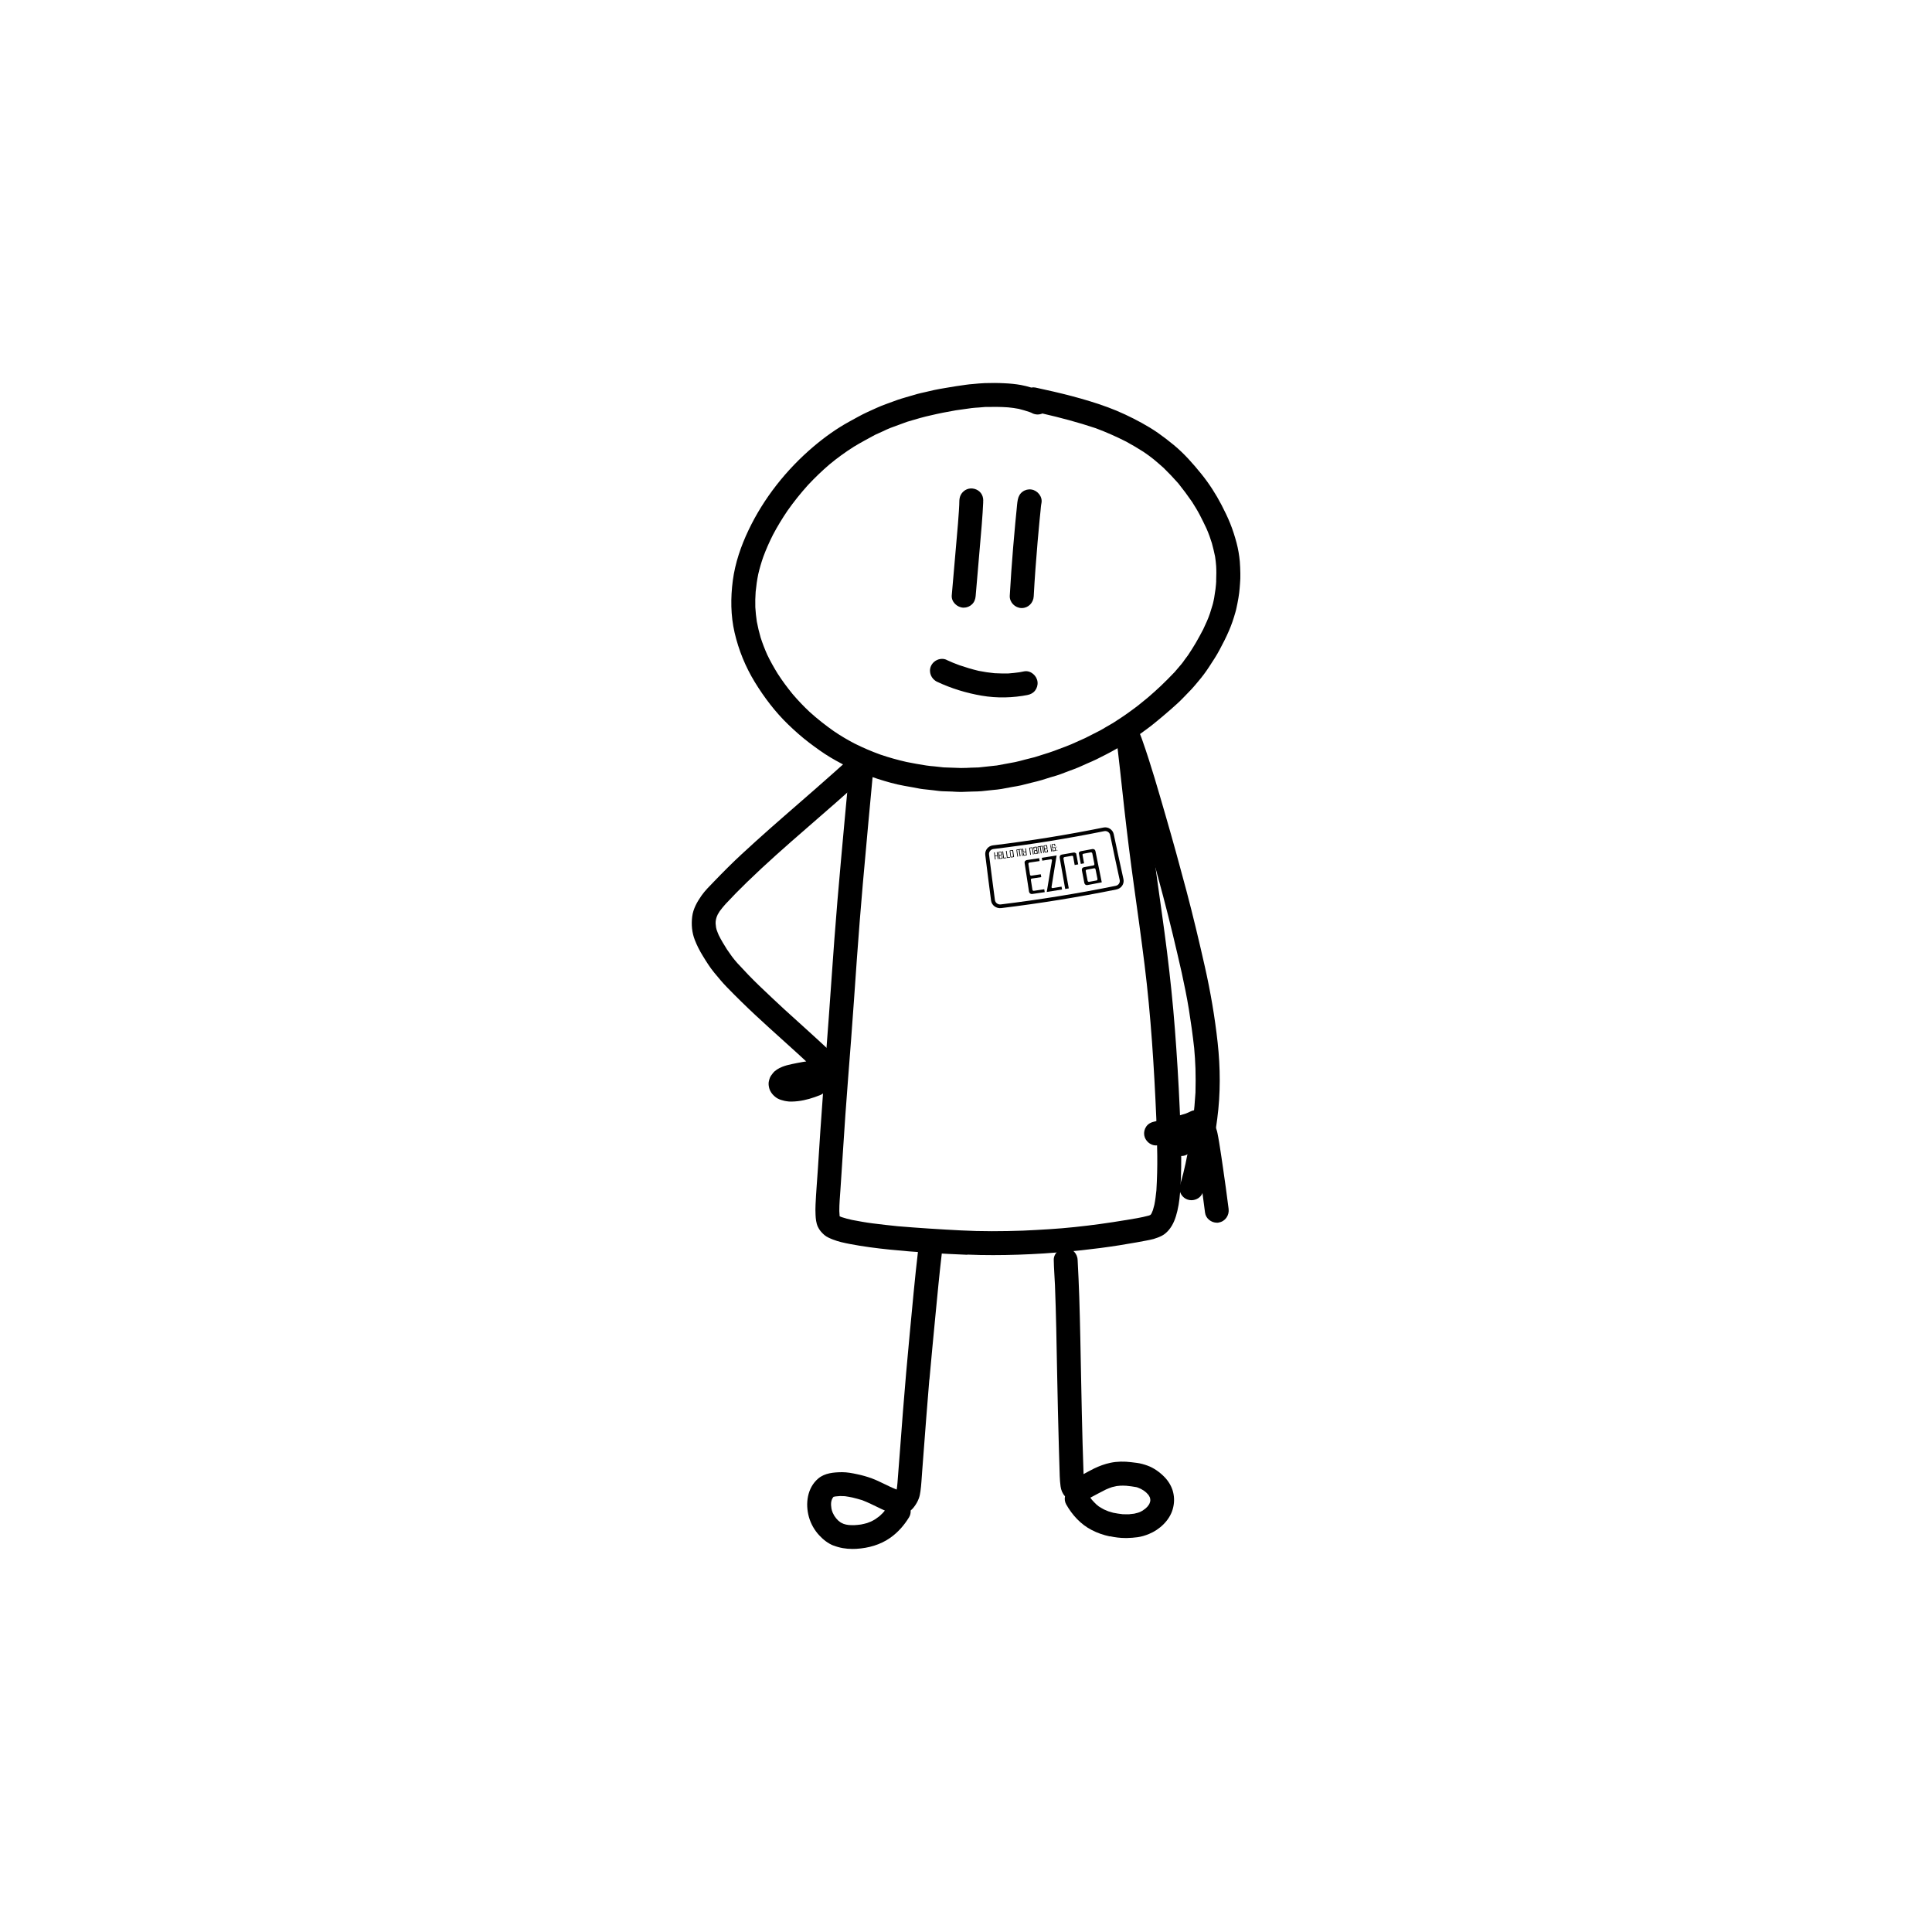 <?xml version="1.0" encoding="UTF-8"?><svg id="Layer_1" xmlns="http://www.w3.org/2000/svg" viewBox="0 0 400 400"><path d="m197.31,163.89c-.71-.02-1.42-.05-2.14-.07-.66-.02-1.33-.14-1.99-.21-.7-.08-1.4-.15-2.1-.23-.65-.07-1.29-.23-1.93-.34-.64-.11-1.28-.22-1.91-.34-1.87-.33-3.73-.87-5.54-1.45-3.4-1.1-6.69-2.6-9.76-4.43-1.54-.92-2.99-1.98-4.42-3.06-1.51-1.15-2.93-2.41-4.3-3.73-2.7-2.6-4.99-5.62-6.94-8.8-1.94-3.17-3.35-6.63-4.19-10.25-.82-3.54-.84-7.2-.37-10.79.48-3.63,1.68-7.12,3.25-10.42,3.15-6.62,7.84-12.54,13.42-17.28,2.3-1.95,4.79-3.75,7.45-5.2,1.24-.67,2.46-1.39,3.74-1.97,1.26-.57,2.5-1.17,3.8-1.64.82-.3,1.63-.6,2.45-.89.52-.19,1.05-.33,1.57-.49.8-.23,1.59-.46,2.39-.7.55-.16,1.12-.27,1.68-.4.66-.15,1.33-.31,1.99-.46.73-.17,1.49-.27,2.23-.41,1.43-.26,2.87-.47,4.31-.67.48-.07.95-.12,1.42-.15.82-.07,1.64-.17,2.46-.19.7,0,1.39-.02,2.09-.03.67,0,1.33.03,2,.06,1.14.05,2.28.16,3.41.36.72.13,1.43.32,2.13.53.28-.06.57-.06.87,0,5.07,1.09,10.14,2.3,15.01,4.09,2.41.89,4.74,2,6.99,3.23,1.14.63,2.26,1.3,3.34,2.05,1.14.8,2.23,1.64,3.31,2.53,2.14,1.77,3.99,3.87,5.73,6.03,1.58,1.96,2.97,4.12,4.13,6.35.65,1.25,1.27,2.52,1.8,3.83.53,1.32.96,2.67,1.33,4.05.33,1.26.55,2.55.67,3.85.08.83.08,1.66.11,2.49.02.7-.01,1.43-.07,2.13-.06.62-.08,1.25-.17,1.87-.11.71-.19,1.42-.35,2.12-.14.62-.24,1.26-.42,1.86-.21.68-.39,1.38-.64,2.05-.23.6-.43,1.22-.7,1.8-.31.68-.6,1.37-.95,2.04-.32.62-.64,1.23-.96,1.85-.64,1.23-1.42,2.39-2.18,3.56-.68,1.05-1.44,2.07-2.25,3.02-.46.54-.91,1.11-1.4,1.63-.56.58-1.11,1.16-1.67,1.73-.83.87-1.74,1.68-2.65,2.48-1.14,1-2.3,1.97-3.48,2.93-.99.81-2.04,1.54-3.07,2.3-.49.36-1.02.67-1.53,1-.52.34-1.03.69-1.57,1-1.21.7-2.41,1.42-3.66,2.05-.68.35-1.37.7-2.05,1.04-.62.31-1.27.57-1.9.85-.6.27-1.21.54-1.81.81-.64.28-1.31.5-1.96.75-.58.22-1.16.44-1.74.66-.67.26-1.39.44-2.08.65-.61.19-1.23.39-1.85.58-.69.21-1.39.37-2.09.54-.73.18-1.46.37-2.18.55-.57.14-1.16.22-1.73.32-.77.14-1.54.28-2.31.43-.61.11-1.23.16-1.84.22-.78.08-1.56.17-2.34.25-.6.06-1.22.05-1.82.07-.76.03-1.53.05-2.29.08-.08,0-.16,0-.24,0-.5,0-1.01-.04-1.51-.06Zm1.79-4.89c.63.02,1.27-.04,1.9-.06.54-.02,1.08-.04,1.62-.05,1.26-.14,2.52-.27,3.78-.41,1.26-.23,2.52-.47,3.78-.7.68-.13,1.35-.34,2.02-.51.67-.17,1.33-.33,1.99-.5.97-.3,1.93-.61,2.89-.91.77-.24,1.51-.53,2.27-.82.82-.31,1.66-.6,2.46-.95.95-.43,1.91-.85,2.86-1.28,1-.51,2.01-1.02,3.01-1.53.42-.21.82-.47,1.23-.71.51-.3,1.02-.59,1.54-.89,1.19-.77,2.38-1.54,3.52-2.38.58-.43,1.17-.84,1.73-1.29.64-.52,1.29-1.04,1.93-1.57.93-.81,1.86-1.62,2.75-2.47.96-.92,1.88-1.85,2.8-2.81.48-.57.97-1.13,1.45-1.7.23-.27.43-.58.64-.87l.7-.94c.56-.85,1.11-1.7,1.63-2.59.53-.92,1.03-1.84,1.52-2.78.26-.58.53-1.16.79-1.73.23-.5.41-1.04.6-1.56.17-.56.34-1.12.52-1.68.18-.57.27-1.18.4-1.77-.02.08-.04.17-.05.25.09-.62.19-1.23.28-1.85.09-.6.11-1.23.16-1.84,0,.11-.02.21-.03.31.02-.6.03-1.21.04-1.81.01-.47-.02-.96-.04-1.43-.05-.65-.12-1.3-.22-1.94-.18-.93-.42-1.84-.66-2.76-.16-.49-.33-.98-.49-1.47-.18-.53-.41-1.04-.62-1.55-.45-.97-.93-1.93-1.42-2.88-.48-.92-1.03-1.79-1.58-2.67-.9-1.31-1.85-2.58-2.84-3.82-.99-1.12-2-2.19-3.07-3.23-.67-.6-1.35-1.18-2.04-1.76-.67-.55-1.39-1.05-2.1-1.54-1.16-.74-2.34-1.44-3.55-2.1-2.07-1.05-4.18-1.99-6.36-2.8-3.62-1.21-7.31-2.19-11.02-3.04-.72.31-1.58.27-2.28-.15-.13-.06-.26-.11-.4-.16-.74-.24-1.47-.47-2.22-.65-.72-.14-1.45-.24-2.18-.31-1.59-.12-3.18-.11-4.77-.08-.44.04-.88.07-1.32.11-.49.04-.99.05-1.47.12-1.09.15-2.19.31-3.28.46-.88.16-1.76.33-2.65.49-.8.15-1.6.34-2.39.52-.79.18-1.57.35-2.35.58-.89.26-1.79.52-2.68.78-1.15.42-2.31.84-3.46,1.27-.55.2-1.08.48-1.61.72-.52.24-1.05.47-1.57.71-1.48.81-2.97,1.59-4.41,2.47-1.76,1.11-3.44,2.33-5.04,3.66-1.58,1.35-3.07,2.79-4.49,4.31-1.5,1.67-2.9,3.42-4.19,5.25-1.1,1.62-2.12,3.29-3.03,5.02-.75,1.48-1.42,3-2,4.56-.41,1.17-.76,2.36-1.04,3.57-.25,1.21-.42,2.44-.54,3.67-.08,1.06-.1,2.13-.07,3.19.06.99.16,1.98.31,2.96.21,1.12.47,2.22.79,3.31.39,1.22.85,2.4,1.37,3.57.64,1.34,1.37,2.63,2.15,3.9.95,1.48,2,2.89,3.11,4.25,1.11,1.3,2.28,2.53,3.52,3.69,1.59,1.44,3.27,2.76,5.02,3.99,1.38.94,2.8,1.78,4.28,2.55,1.74.87,3.51,1.63,5.34,2.29,1.78.61,3.59,1.11,5.43,1.53,1.36.29,2.73.5,4.1.73.55.1,1.12.12,1.67.18.63.07,1.27.14,1.9.21,1.25.04,2.49.08,3.74.13Z"/><path d="m200.27,259.79c-5.38-.22-10.77-.53-16.12-1.08-2.74-.28-5.46-.63-8.17-1.15-1.19-.23-2.4-.48-3.53-.93-.61-.24-1.28-.51-1.78-.94-.57-.5-1.04-1.03-1.35-1.72-.35-.77-.43-1.62-.47-2.46-.03-.71-.04-1.41,0-2.12.11-2.49.33-4.98.49-7.47.17-2.62.34-5.24.51-7.86.34-5.17.75-10.35,1.15-15.52.41-5.3.79-10.6,1.16-15.9.38-5.42.77-10.83,1.23-16.24.48-5.67,1-11.34,1.52-17.01.2-2.18.4-4.36.61-6.55.1-1.05.2-2.09.29-3.14.05-.54.1-1.08.15-1.62.04-.45.06-.93.24-1.35.46-1.13,1.79-1.75,2.97-1.42,1.23.35,1.93,1.57,1.75,2.78,0,0,0-.01,0-.02-.14.81-.15,1.66-.23,2.48-.1,1.09-.2,2.17-.3,3.25-.19,2.04-.38,4.08-.57,6.11-.4,4.36-.79,8.71-1.18,13.07-.44,5.17-.87,10.34-1.23,15.51-.39,5.59-.78,11.18-1.2,16.77-.39,5.18-.82,10.35-1.18,15.53-.36,5.18-.68,10.37-1.03,15.56-.1,1.47-.24,2.93-.23,4.4.02.36.04.72.07,1.07.13.06.26.12.4.17.71.23,1.42.42,2.15.58,1.43.27,2.87.54,4.32.72,1.73.22,3.45.41,5.18.59,4.33.36,8.67.64,13.01.86,4.3.23,8.6.2,12.9.05,3.58-.17,7.15-.36,10.71-.74,3.55-.37,7.08-.86,10.6-1.45-.05,0-.1.02-.15.03,1.63-.28,3.3-.52,4.9-.96.06-.02.12-.05.18-.07.05-.02.09-.05.14-.07.03-.03.06-.05.08-.08.02-.02.03-.04.05-.06,0,.01-.01.02-.02.03,0,0,0,0,0,0,.05-.07.09-.15.14-.23.1-.21.19-.43.27-.65.11-.36.21-.73.3-1.1.2-.99.31-1.99.42-2.99.14-2.42.21-4.84.18-7.26-.03-2.67-.11-5.33-.21-7.99,0,.11,0,.21.01.32-.46-10.61-1.12-21.23-2.43-31.78-.68-5.49-1.45-10.97-2.21-16.45-.73-5.23-1.38-10.47-1.97-15.71-.6-5.42-1.16-10.84-1.85-16.24-.17-1.34.88-2.58,2.2-2.72,1.36-.14,2.55.86,2.72,2.2.63,4.92,1.14,9.85,1.68,14.77.58,5.25,1.21,10.5,1.93,15.73.72,5.25,1.5,10.5,2.15,15.76.66,5.33,1.22,10.66,1.63,16.01.42,5.43.75,10.86.99,16.3.24,5.4.49,10.84.17,16.24-.1,1.7-.25,3.42-.65,5.08-.34,1.43-.83,2.85-1.8,3.98-.38.44-.87.88-1.39,1.15-.57.29-1.14.5-1.74.68-.53.15-1.08.24-1.62.35-.63.12-1.26.24-1.89.35-1.2.21-2.41.42-3.62.61-5.16.81-10.34,1.35-15.55,1.68-3.51.22-7.03.35-10.55.35-1.78,0-3.56-.03-5.34-.11Z"/><path d="m172.57,320c-1.14-.45-2.14-1.24-2.96-2.13-.99-1.06-1.74-2.39-2.13-3.78-.78-2.76-.36-6.04,1.93-7.98,1.36-1.15,3.22-1.29,4.93-1.31,1.06,0,2.1.2,3.12.42,1.03.21,2.04.5,3.03.86,1.76.65,3.37,1.63,5.12,2.3.01,0,.03,0,.04.01.07-.44.12-.89.16-1.34.4-4.95.75-9.91,1.14-14.87.42-5.32.88-10.64,1.39-15.95.56-5.8,1.06-11.6,1.75-17.38.16-1.34,1.52-2.27,2.82-2.07,1.36.21,2.23,1.48,2.07,2.82-.51,4.28-.9,8.58-1.32,12.87-.42,4.37-.84,8.75-1.23,13.13,0-.04,0-.07,0-.11,0,.06-.01.12-.02.18,0,.05,0,.09-.01.14,0-.03,0-.07,0-.1-.43,5.14-.82,10.29-1.21,15.43-.09,1.23-.19,2.47-.28,3.7-.1,1.3-.16,2.62-.34,3.91-.07.5-.16.99-.33,1.46-.25.68-.6,1.27-1.04,1.84-.19.26-.42.48-.66.68.03.49-.07.98-.34,1.42-1.01,1.65-2.28,3.1-3.86,4.22-2.08,1.47-4.54,2.15-7.05,2.3-.27.02-.53.02-.8.02-1.35,0-2.66-.21-3.95-.72Zm4.27-4.23c.48-.03.95-.07,1.42-.14.43-.08.84-.18,1.26-.3.27-.09.54-.2.81-.31.3-.15.59-.3.88-.48.3-.2.59-.41.87-.63.25-.22.49-.45.72-.69.14-.16.27-.31.4-.48-.41-.17-.81-.36-1.19-.55-1.15-.55-2.29-1.13-3.49-1.59-.67-.2-1.33-.39-2.01-.55-.53-.11-1.05-.21-1.58-.28-.34-.02-.67-.03-1-.03-.32.02-.63.05-.95.08-.13.02-.27.05-.4.08l-.03.03s-.08.09-.11.14c-.05.08-.09.16-.14.23-.03.06-.06.13-.08.19-.03.1-.06.19-.09.29-.02.12-.04.24-.06.37,0,.15-.01.29-.01.44.02.24.04.48.08.73.03.14.06.28.1.42.05.16.11.31.17.47.1.21.21.41.32.61.12.18.25.36.39.54.14.15.28.3.42.45.14.12.28.23.43.34.08.05.17.1.25.15.15.07.31.14.46.21.17.05.33.1.5.14.19.03.39.06.58.09.36.02.71.03,1.07.02Z"/><path d="m229.78,318.1c-1.33-.29-2.58-.71-3.78-1.34-2.26-1.17-4.02-3.1-5.26-5.3-.29-.52-.36-1.11-.24-1.67-.52-.56-.82-1.29-.92-2.05-.2-1.42-.19-2.88-.24-4.31-.04-1.22-.08-2.44-.11-3.66-.15-5.27-.27-10.55-.37-15.82-.11-5.95-.21-11.9-.44-17.85-.08-1.75-.22-3.51-.25-5.26-.02-1.35,1.22-2.45,2.53-2.42,1.39.03,2.4,1.18,2.42,2.53,0,.02,0,.04,0,.06.12,2.51.26,5.02.33,7.52.09,2.85.16,5.7.22,8.55.11,5.16.19,10.32.31,15.48.1,4.21.2,8.43.36,12.64.71-.39,1.42-.78,2.14-1.14,1.09-.53,2.22-.95,3.4-1.2,1.41-.3,2.9-.31,4.32-.13.4.05.81.1,1.21.15.74.1,1.44.3,2.14.55,1.36.49,2.6,1.39,3.59,2.42.8.83,1.45,1.92,1.73,3.04.3,1.2.27,2.38-.07,3.57-.66,2.32-2.71,4.23-4.91,5.13-.75.31-1.56.56-2.36.67-.72.1-1.44.15-2.17.17-.12,0-.25,0-.37,0-1.07,0-2.17-.14-3.21-.37Zm4.05-4.6c.34-.03.66-.06,1-.11.28-.06.55-.13.82-.21.14-.05.27-.1.4-.15.16-.08.32-.16.48-.25.21-.14.41-.29.61-.44.13-.12.26-.24.39-.37.1-.12.19-.23.28-.36.05-.07.09-.15.14-.23.03-.07.06-.14.09-.21.04-.11.07-.23.1-.34,0-.05.01-.1.02-.14,0-.05,0-.11,0-.16,0-.06-.01-.13-.02-.19-.02-.08-.03-.15-.05-.23-.02-.05-.03-.09-.05-.14-.06-.12-.12-.24-.19-.35-.05-.07-.1-.13-.15-.2-.13-.14-.26-.28-.4-.42-.16-.13-.32-.26-.48-.38-.2-.13-.4-.25-.61-.36-.24-.11-.47-.21-.71-.3-.09-.02-.18-.05-.26-.07-.68-.13-1.37-.21-2.06-.28-.39-.02-.77-.03-1.15-.02-.28.02-.56.05-.83.08-.32.06-.64.14-.96.22-.44.15-.86.31-1.28.5-1.09.53-2.14,1.13-3.22,1.69.11.15.22.29.33.44.29.33.59.64.9.94.17.14.34.28.51.42.36.23.73.45,1.11.65.29.13.58.25.88.37.33.11.67.21,1.01.3.64.13,1.29.23,1.94.3.48.02.96.02,1.44.01Z"/><path d="m199.47,125.81c-1.29-.03-2.53-1.19-2.42-2.53.28-3.31.57-6.61.86-9.91.14-1.66.29-3.32.43-4.98.07-.87.14-1.74.19-2.61.03-.42.05-.83.07-1.25.02-.43,0-.88.07-1.31.15-.98.9-1.8,1.87-2.03,1.05-.25,2.26.25,2.75,1.23.25.49.33,1.03.25,1.55,0,0,0,0,.01,0,0-.1.02-.2.03-.3-.15,3.35-.46,6.69-.75,10.03-.28,3.23-.56,6.46-.83,9.7-.06.66-.27,1.26-.77,1.73-.46.44-1.08.68-1.71.68-.02,0-.04,0-.06,0Z"/><path d="m211.48,125.89c-1.32-.03-2.48-1.18-2.42-2.53.18-3.34.43-6.68.7-10.02.14-1.7.29-3.4.45-5.1.08-.88.16-1.75.26-2.63.08-.72.11-1.47.26-2.19.14-.66.44-1.23,1-1.63.52-.38,1.18-.54,1.82-.44,1.28.19,2.34,1.5,2.07,2.82-.11.52-.14,1.07-.19,1.6-.07.69-.15,1.39-.21,2.08-.14,1.42-.27,2.85-.39,4.27-.32,3.78-.61,7.56-.81,11.35-.07,1.33-1.12,2.42-2.47,2.42-.02,0-.04,0-.06,0Z"/><path d="m195.98,136.63c.87.41,1.76.77,2.67,1.1,1.31.45,2.62.84,3.96,1.16,1.09.22,2.18.38,3.29.49.97.05,1.92.07,2.89.05.75-.06,1.48-.13,2.23-.24.36-.07.71-.14,1.07-.2,1.33-.22,2.59.92,2.72,2.2.07.64-.12,1.29-.52,1.8-.41.52-.97.79-1.6.91.08-.01.15-.03.23-.04-3.19.63-6.47.72-9.68.17-3.17-.54-6.3-1.5-9.21-2.87-1.22-.57-1.83-1.99-1.29-3.25.39-.9,1.34-1.5,2.3-1.5.32,0,.65.07.95.21Z"/><path d="m163.14,228.03c-.49-.04-.95-.15-1.42-.3-.41-.13-.85-.33-1.18-.61-.36-.29-.64-.57-.89-.96-.25-.38-.38-.74-.46-1.18-.08-.43-.09-.83.03-1.26.05-.21.11-.43.2-.63.14-.33.37-.6.58-.88.46-.61,1.24-1.05,1.94-1.33.65-.26,1.31-.43,1.99-.57.77-.17,1.55-.31,2.33-.45.22-.04.44-.07.66-.1-.71-.66-1.43-1.32-2.15-1.98.08.08.17.15.25.23-3.85-3.51-7.79-6.95-11.51-10.6-1-.98-1.99-1.97-2.97-2.98-.97-.99-1.84-2.05-2.72-3.12-.86-1.05-1.58-2.21-2.29-3.37-.66-1.07-1.23-2.17-1.68-3.34-.6-1.53-.74-3.19-.54-4.82.2-1.62,1.02-3.06,1.94-4.37.74-1.06,1.7-1.98,2.59-2.91.94-.99,1.9-1.95,2.86-2.91,1.85-1.85,3.79-3.61,5.73-5.37,3.98-3.61,8.08-7.1,12.12-10.65,1.32-1.16,2.65-2.32,3.96-3.49.67-.6,1.34-1.19,2.01-1.8.54-.49,1.07-1,1.68-1.39,1.15-.71,2.74-.12,3.35,1.01.3.56.38,1.24.2,1.85-.18.65-.61,1.11-1.16,1.47.06-.04.12-.07.18-.11.04-.03.07-.06.11-.09-.03.02-.06.05-.09.08,0,0,.02-.01.03-.02-.01,0-.03.02-.04.03-1.88,1.64-3.73,3.33-5.61,4.98-2.1,1.84-4.21,3.67-6.32,5.51-4.14,3.59-8.27,7.23-12.2,11.05-1.52,1.47-3,2.98-4.44,4.53-.43.48-.84.98-1.22,1.5-.14.21-.27.43-.39.65-.09.18-.17.37-.24.56.03-.1.07-.2.11-.3-.09.24-.17.49-.23.74-.03.15-.05.31-.07.46,0,.14-.01.28-.01.41.02.27.05.54.09.81.03.15.07.3.11.46.13.38.28.75.44,1.13.5,1.02,1.1,1.99,1.7,2.95.35.5.71,1,1.06,1.51.33.46.72.9,1.09,1.33,0-.01-.02-.02-.03-.03,1.49,1.63,3.01,3.22,4.6,4.75,1.72,1.65,3.45,3.27,5.2,4.89,2.94,2.68,5.91,5.32,8.81,8.03.62.58,1.23,1.16,1.84,1.76.51.5,1.04,1.02,1.32,1.69.36.89.28,1.94-.33,2.71-.68.86-1.66,1.08-2.67,1.18.01,1.01-.61,1.97-1.59,2.36-1.48.59-2.99,1.06-4.58,1.25-.45.05-.91.09-1.36.09-.23,0-.47,0-.71-.03Z"/><path d="m249.01,246.91c1.57-4.96,2.32-10.15,3.01-15.3.69-5.21.65-10.55.08-15.76-.58-5.29-1.48-10.53-2.65-15.72-1.18-5.23-2.42-10.44-3.79-15.62-1.39-5.24-2.83-10.46-4.34-15.67-1.51-5.19-2.99-10.41-4.79-15.52-.14-.41-.29-.81-.46-1.21-.27-.63-.79-1.08-1.41-1.34-1.25-.51-2.73.22-3.19,1.45-.24.65-.19,1.33.09,1.91,0-.01-.02-.03-.03-.04.09.22.18.44.26.67,1.76,5.01,3.22,10.13,4.7,15.23,1.52,5.21,2.97,10.45,4.36,15.7,1.38,5.22,2.63,10.47,3.82,15.74.54,2.5,1.06,5,1.47,7.52.43,2.68.8,5.35,1.1,8.04.12,1.42.23,2.85.27,4.27.05,1.64.04,3.28,0,4.93-.11,1.86-.27,3.71-.52,5.56-.23,1.73-.49,3.45-.77,5.17-.47,2.67-.99,5.34-1.76,7.94-.03.1-.06.2-.09.3-.2.62-.22,1.25.05,1.86.27.61.78,1.09,1.4,1.32.27.1.56.15.85.15,1,0,2.02-.6,2.33-1.6Z"/><path d="m246.1,238.8c.62-.52,1.27-1.01,1.9-1.51.78-.61,1.1-1.68.83-2.62-.32-1.1-1.33-1.76-2.44-1.78-.1,0-.21.02-.32.03-.49.06-.93.28-1.27.6-.6.47-1.21.93-1.79,1.42-1.03.86-1.24,2.41-.38,3.48.48.6,1.23.92,1.97.92.54,0,1.07-.18,1.51-.54Z"/><path d="m252.31,253.11c1.36-.21,2.23-1.49,2.06-2.83-.36-2.9-.77-5.8-1.19-8.69-.2-1.36-.39-2.72-.61-4.07-.11-.68-.21-1.37-.34-2.05-.21-1.08-.36-2.36-1.35-3.04-1.11-.76-2.65-.54-3.45.57-.5.69-.58,1.61-.28,2.38.02.09.05.17.07.26.48,2.46.82,4.95,1.18,7.42.38,2.66.76,5.33,1.09,8,.15,1.22,1.29,2.09,2.47,2.09.12,0,.23,0,.35-.03Z"/><path d="m239.72,237.09c1.53-.33,3.05-.68,4.57-1.06,1.54-.4,3.1-.79,4.51-1.57-.09.04-.17.09-.26.14-.04.02-.09.03-.13.05,1.19-.47,1.89-1.75,1.52-3.01-.37-1.27-1.78-2.09-3.07-1.68-.21.07-.4.16-.59.26-.24.12-.49.22-.74.32-2.02.66-4.1,1.12-6.17,1.58,0,0,.02,0,.03,0-.14.03-.29.06-.43.1-.66.14-1.23.44-1.63,1-.37.52-.53,1.19-.43,1.82.18,1.13,1.24,2.11,2.4,2.11.14,0,.29-.02.43-.05Z"/><path d="m212.25,178.27c.09-.12.21-.19.37-.21.85-.12,1.69-.25,2.53-.38.03.2.06.4.09.59-.7.11-1.4.21-2.09.31-.07.01-.13.05-.18.11-.05.06-.06.13-.05.2.11.73.22,1.45.33,2.18.02.08.04.14.1.18.05.04.12.06.19.05.65-.09,1.29-.19,1.94-.29.03.2.06.4.1.59-.64.1-1.29.19-1.93.29-.08.01-.14.05-.18.1-.04.06-.05.12-.04.19.11.68.21,1.35.32,2.03,0,.08.05.14.11.18.06.04.13.06.21.04.71-.1,1.42-.21,2.13-.32.03.2.07.4.1.6-.86.13-1.73.26-2.59.38-.16.02-.3-.01-.43-.1-.12-.09-.2-.21-.23-.36-.31-1.99-.62-3.98-.92-5.98-.02-.15.02-.29.1-.41Z"/><path d="m217.75,177.97c-.05-.05-.11-.07-.19-.06-.59.1-1.18.19-1.77.28-.03-.2-.06-.4-.1-.59,1.03-.16,2.05-.32,3.07-.49-.34,2.17-.7,4.34-1.05,6.51-.01.08,0,.14.05.19.05.05.11.07.19.06.61-.1,1.22-.2,1.83-.3.04.2.07.4.11.59-1.06.17-2.11.34-3.17.51.37-2.17.73-4.34,1.08-6.5.01-.08,0-.14-.05-.19Z"/><path d="m219.48,177.15c.08-.12.21-.19.37-.22.79-.13,1.57-.27,2.36-.41.14-.03.27-.02.35.02.09.04.17.09.25.16.14.75.28,1.51.42,2.26-.24.04-.48.09-.73.13-.11-.6-.22-1.21-.33-1.81-.03-.03-.08-.06-.12-.08-.04-.02-.1-.02-.16-.01-.5.09-1,.17-1.5.26-.08.01-.13.05-.17.12-.04.06-.05.13-.04.2.13.75.26,1.49.4,2.24-.24.04-.49.08-.73.12-.15-.85-.3-1.71-.45-2.56-.03-.16,0-.29.09-.41Zm-.04.7c.24-.04.48-.08.72-.12.37,2.07.74,4.14,1.12,6.2-.25.04-.49.08-.74.12-.37-2.07-.74-4.14-1.1-6.21Z"/><path d="m224.73,183.16c-.12-.09-.2-.21-.23-.36-.17-.86-.33-1.72-.5-2.58-.04-.19,0-.34.07-.46.08-.12.22-.2.41-.23.63-.12,1.26-.23,1.89-.35.08-.01.13-.05.17-.1.04-.05.05-.12.04-.21-.15-.73-.29-1.45-.43-2.18-.01-.07-.05-.12-.11-.17-.06-.05-.12-.06-.2-.05-.5.09-1,.19-1.5.28-.06.01-.12.03-.15.07-.03.03-.07.07-.08.11.11.6.23,1.21.34,1.81-.23.04-.45.08-.68.12-.14-.75-.28-1.51-.42-2.26.03-.09.09-.16.15-.23.06-.07.17-.11.3-.14.78-.14,1.57-.29,2.35-.44.16-.03.3,0,.42.08.13.08.2.2.23.35.43,2.15.86,4.31,1.31,6.46-.98.19-1.97.38-2.96.56-.17.03-.31,0-.44-.08Zm2.45-.99c.04-.06.05-.13.04-.2-.13-.66-.27-1.33-.4-1.99-.02-.07-.05-.13-.11-.17-.06-.04-.12-.05-.19-.04-.51.1-1.03.19-1.54.29-.08.01-.13.05-.16.1-.03.05-.05.12-.03.19.13.67.26,1.34.39,2.01.01.07.05.13.12.17.06.04.13.06.21.04.5-.09,1.01-.19,1.51-.28.08-.01.13-.05.17-.11Z"/><path d="m231.16,184.15c-7.85,1.59-15.81,2.88-23.86,3.86-1.03.13-1.98-.57-2.11-1.55-.42-3.15-.81-6.3-1.2-9.45-.12-.98.6-1.87,1.59-1.99,7.72-.93,15.36-2.17,22.89-3.69.96-.2,1.92.43,2.12,1.39.65,3.1,1.32,6.2,2.01,9.3.21.96-.43,1.92-1.44,2.13Zm-25.48-8.37c-.57.07-.98.58-.91,1.14.39,3.15.8,6.3,1.22,9.44.08.56.62.96,1.21.89,8.03-.98,15.97-2.26,23.8-3.85.58-.12.94-.66.82-1.21-.68-3.1-1.34-6.2-1.98-9.31-.12-.55-.66-.91-1.21-.8-7.55,1.53-15.21,2.76-22.95,3.7Z"/><path d="m205.8,176.48c.05,0,.1-.01.15-.02.06.49.13.98.19,1.47-.05,0-.1.01-.15.02-.06-.49-.13-.98-.19-1.47Zm.08.63c.05,0,.1-.01.15-.02,0,.02,0,.03.02.04.01,0,.02.01.04.01.11-.01.21-.03.32-.04.01,0,.03,0,.03-.02,0-.01.01-.02.01-.04.05,0,.1-.01.15-.02.01.08.02.16.03.23-.05,0-.1.01-.15.02,0-.01,0-.03-.02-.04-.01,0-.03-.01-.04-.01-.11.01-.21.03-.32.04-.02,0-.03,0-.04.02-.01.01-.01.02,0,.04-.05,0-.1.01-.15.02,0-.08-.02-.16-.03-.23Zm.49-.7c.05,0,.1-.01.15-.02.06.49.13.98.19,1.47-.05,0-.1.01-.15.02-.06-.49-.13-.98-.19-1.47Z"/><path d="m206.7,176.41s.05-.04.08-.04c.17-.02.33-.04.49-.06.03,0,.06,0,.09.02.03.02.04.04.04.08.03.19.05.39.08.58,0,.04,0,.07-.02.09-.02.02-.05.04-.09.04-.13.02-.26.03-.39.05-.02,0-.03,0-.04.02,0,.01,0,.02,0,.04-.05,0-.1.01-.15.02-.03-.25-.07-.5-.1-.75,0-.03,0-.06.02-.09Zm.19,1.41s-.04-.04-.04-.08c-.03-.2-.05-.41-.08-.61.05,0,.1-.01.15-.02.02.18.05.36.07.54,0,.02,0,.03.02.04.01,0,.02.01.04.01.11-.01.21-.03.32-.04.01,0,.02,0,.03-.01,0,0,.01-.01.02-.02-.02-.12-.03-.24-.04-.35.05,0,.1-.01.15-.02.02.15.04.3.06.45,0,.02-.03.03-.04.04-.01.01-.04.02-.07.02-.17.02-.33.04-.5.06-.03,0-.06,0-.09-.02Zm.43-.83s.02-.02,0-.04c-.02-.15-.04-.3-.06-.46,0-.01,0-.03-.02-.04-.01-.01-.03-.01-.04-.01-.1.01-.21.03-.31.04-.02,0-.03,0-.04.02,0,.01-.01.03,0,.04.02.15.04.3.06.45,0,.02.01.03.02.04.01,0,.02.01.04.01.11-.01.21-.03.32-.04.01,0,.02,0,.03-.02Z"/><path d="m207.75,177.71s-.04-.04-.04-.08c-.06-.45-.12-.91-.18-1.36.05,0,.1-.01.15-.02.06.43.12.86.17,1.29,0,.02,0,.03.02.04,0,0,.03.01.04.01.15-.02.29-.04.44-.06,0,.04.01.08.02.13-.18.02-.35.05-.53.07-.03,0-.06,0-.09-.02Z"/><path d="m208.5,177.61s-.04-.04-.04-.08c-.06-.45-.12-.91-.19-1.36.05,0,.1-.01.15-.02.06.43.12.86.18,1.29,0,.02,0,.03.02.04.01,0,.03.01.04.01.15-.02.29-.04.44-.06,0,.04.01.08.02.13-.18.02-.35.05-.53.07-.03,0-.06,0-.09-.02Z"/><path d="m209.25,177.51s-.04-.04-.04-.08c-.06-.42-.12-.83-.17-1.25,0-.03,0-.06.02-.08.02-.02.05-.04.08-.04.16-.02.33-.04.49-.07.03,0,.06,0,.09.02.02.02.04.04.04.08.06.42.12.83.18,1.25,0,.03,0,.06-.02.08-.02.02-.05.04-.08.04-.17.02-.33.04-.49.07-.04,0-.06,0-.09-.02Zm.51-.18s.01-.03,0-.04c-.05-.37-.1-.74-.16-1.11,0-.01-.01-.03-.02-.04-.01,0-.02-.01-.04-.01-.1.01-.21.03-.31.04-.01,0-.03.01-.04.02,0,.01-.01.03-.01.04.05.37.1.74.15,1.11,0,.02,0,.03.02.04,0,.01.02.01.04.01.1-.01.21-.03.31-.04.01,0,.03,0,.04-.02Z"/><path d="m210.44,175.92s.04-.04.08-.04c.14-.02.28-.04.42-.06.03,0,.06,0,.09.02.03.02.04.04.04.08.07.45.13.91.2,1.36-.05,0-.1.01-.15.02-.06-.43-.12-.86-.19-1.29,0-.01,0-.03-.02-.04-.01-.01-.02-.01-.04-.01-.08.01-.16.02-.24.03-.02,0-.03,0-.04.02,0,.01-.01.03,0,.04.06.43.12.86.19,1.29-.05,0-.1.01-.15.02-.06-.45-.13-.91-.19-1.36,0-.03,0-.06.02-.09Zm.5-.07s.04-.04.08-.04c.14-.02.28-.04.42-.06.03,0,.06,0,.09.02.03.02.04.04.04.08.07.45.13.91.2,1.36-.05,0-.1.01-.15.02-.06-.43-.13-.86-.19-1.29,0-.01-.01-.03-.02-.04-.01-.01-.02-.01-.04-.01-.08.01-.16.02-.23.03-.02,0-.03,0-.04.02,0,.01-.01.03,0,.04.06.43.13.86.19,1.29-.05,0-.1.01-.15.02-.07-.45-.13-.91-.2-1.36,0-.03,0-.06.02-.09Z"/><path d="m211.82,176.45s-.03-.04-.04-.08c-.03-.22-.06-.44-.1-.66.05,0,.1-.01.15-.02.03.21.06.42.09.63,0,.01,0,.03.02.04.02,0,.03.01.04.01.11-.01.21-.03.31-.04.02,0,.02,0,.04-.02,0-.01.01-.03.01-.04-.03-.21-.06-.42-.09-.63.05,0,.1-.01.15-.02.03.22.07.44.1.66,0,.03,0,.06-.02.09-.02.03-.04.04-.08.04-.16.02-.33.05-.49.07-.03,0-.06,0-.09-.02Zm.54.01s-.03-.01-.04-.01c-.13.02-.26.04-.39.06-.04,0-.07,0-.1-.02-.02-.02-.04-.05-.04-.08,0-.04-.01-.08-.02-.12.05,0,.1-.01.15-.02,0,.02,0,.04,0,.06,0,.01,0,.03.02.04,0,0,.02.01.04.01.11-.02.21-.03.32-.05.02,0,.03,0,.03-.02,0-.01.01-.03,0-.04,0-.03,0-.06-.01-.08.05,0,.1-.01.15-.02.02.11.03.21.05.32-.05,0-.1.01-.15.02,0-.02-.01-.03-.02-.04Zm-.42.7s-.03-.02-.05-.03c-.02-.15-.04-.3-.07-.45.05,0,.1-.01.15-.02.02.12.04.24.05.35,0,0,.01.01.02.02.01,0,.02,0,.03,0,.1-.01.21-.03.32-.04,0,0,.03-.01.04-.02.01-.01.01-.03,0-.04-.02-.15-.04-.3-.07-.44.05,0,.1-.01.15-.02.03.17.05.34.08.51,0,.03,0,.06-.02.08-.02.03-.04.04-.08.04-.16.02-.33.05-.49.07-.02,0-.06,0-.07,0Z"/><path d="m213.1,175.54s.04-.04.08-.04c.16-.02.33-.05.49-.07.04,0,.07,0,.09.02.03.02.04.04.04.08.07.45.14.9.21,1.36-.05,0-.1.01-.15.02-.07-.43-.13-.86-.2-1.29,0-.01,0-.03-.02-.04-.02,0-.03-.01-.04-.01-.1.02-.21.03-.31.04-.02,0-.03.01-.04.02,0,.01-.01.03,0,.04.06.43.13.86.2,1.29-.05,0-.1.01-.15.02-.07-.45-.14-.9-.21-1.36,0-.03,0-.06.02-.09Z"/><path d="m214.17,176.82s-.04-.05-.04-.08c-.03-.18-.06-.36-.08-.54,0-.04,0-.07.02-.09.02-.03.05-.04.09-.05.13-.02.26-.04.39-.06.02,0,.02,0,.04-.02,0-.01.01-.03,0-.04-.02-.15-.05-.31-.07-.46,0-.01,0-.03-.02-.04,0,0-.02-.01-.04-.01-.1.02-.21.03-.31.05-.01,0-.02,0-.03.01-.01,0-.01.01-.02.02.02.13.04.25.06.38-.05,0-.09.01-.14.02-.02-.16-.05-.32-.07-.47,0-.02.02-.03.03-.05,0-.01.03-.02.06-.03.16-.02.33-.05.49-.07.03,0,.06,0,.09.02.02.02.05.04.04.07.07.45.14.9.21,1.36-.2.03-.41.06-.61.09-.04,0-.06,0-.09-.02Zm.51-.19s.01-.03,0-.04c-.02-.14-.04-.28-.07-.42,0-.02,0-.03-.02-.04-.01,0-.02-.01-.04,0-.11.02-.21.03-.32.05-.02,0-.02,0-.03.02-.01.01,0,.02,0,.04.02.14.04.28.07.42,0,.02.01.03.02.04.01,0,.03.01.04.01.1-.02.21-.03.31-.05.02,0,.02,0,.04-.02Z"/><path d="m214.8,175.29s.04-.04.08-.04c.14-.02.28-.04.42-.06.03,0,.06,0,.09.02.02.02.04.04.04.08.07.45.14.9.22,1.36-.05,0-.1.02-.15.02-.07-.43-.14-.86-.21-1.29,0-.01,0-.03-.02-.04-.01,0-.03-.01-.04-.01-.08.01-.16.02-.24.04-.01,0-.03,0-.03.02,0,.01,0,.03,0,.04.07.43.14.86.2,1.29-.05,0-.1.02-.15.02-.07-.45-.14-.9-.21-1.36,0-.03,0-.06.02-.09Zm.49-.08s.04-.04.08-.04c.14-.02.28-.04.42-.06.03,0,.06,0,.09.02.02.02.04.04.05.08.07.45.15.9.22,1.36-.05,0-.1.02-.15.02-.07-.43-.14-.86-.21-1.29,0-.01,0-.03-.02-.04-.01,0-.03-.01-.04-.01-.08.01-.16.02-.23.04-.02,0-.03,0-.04.02,0,.01-.01.03,0,.04.07.43.14.86.21,1.29-.05,0-.1.02-.15.02-.07-.45-.14-.9-.22-1.36,0-.03,0-.06.02-.09Z"/><path d="m216.07,175.09s.05-.04.08-.05c.16-.03.33-.05.49-.08.03,0,.07,0,.09.02.02.02.04.04.05.08.03.19.06.39.09.58,0,.04,0,.07-.02.09-.02.03-.05.04-.09.05-.13.02-.26.04-.39.06-.02,0-.03,0-.04.02-.01.01,0,.02,0,.04-.05,0-.1.02-.15.02-.04-.25-.08-.5-.12-.75,0-.03,0-.06.02-.09Zm.23,1.4s-.04-.04-.04-.08c-.03-.2-.07-.4-.1-.61.05,0,.1-.02.15-.02.03.18.06.36.09.54,0,.02.01.03.02.04.01,0,.02.01.04,0,.1-.02.21-.03.31-.05.02,0,.02,0,.03-.01,0,0,.01-.01.02-.02-.02-.12-.04-.24-.06-.35.05,0,.1-.02.15-.02.02.15.05.3.07.45-.01.02-.02.03-.04.04-.02.01-.04.02-.07.03-.16.03-.33.05-.49.08-.03,0-.06,0-.09-.02Zm.4-.85s0-.03,0-.04c-.02-.15-.05-.3-.07-.45,0-.01-.01-.03-.02-.04-.01-.01-.03-.01-.04-.01-.1.02-.21.03-.31.05-.02,0-.03,0-.04.02,0,.01-.01.03,0,.04.02.15.05.3.07.45,0,.02,0,.03.02.04.01,0,.02.01.04,0,.1-.02.21-.03.31-.05.01,0,.02,0,.04-.02Z"/><path d="m217.41,174.85s.1-.02.15-.02c0,.04.01.08.02.13-.05,0-.1.02-.15.03,0-.04-.01-.08-.02-.13Zm.04.24s.1-.02.15-.02c.07.41.14.82.21,1.23-.05,0-.1.02-.15.02-.07-.41-.14-.82-.2-1.23Z"/><path d="m217.73,174.83s.04-.04.08-.05c.16-.03.33-.05.49-.08.03,0,.05,0,.07,0,.02,0,.04.02.05.03.03.16.05.31.08.47-.05,0-.1.02-.15.02-.02-.13-.04-.25-.06-.38,0,0-.01-.01-.02-.02-.01,0-.02,0-.03,0-.1.02-.21.03-.31.05-.02,0-.03.01-.04.02,0,.01,0,.03,0,.04.03.16.05.31.08.47-.05,0-.1.02-.15.02-.03-.18-.06-.36-.09-.53,0-.03,0-.06.02-.09Zm.65.71s-.03-.01-.04,0c-.13.02-.26.04-.39.06-.03,0-.06,0-.09-.02-.03-.02-.04-.04-.05-.08,0-.04-.02-.09-.02-.13.05,0,.1-.02.15-.02,0,.03,0,.05.01.08,0,.01.01.03.02.04.01,0,.03.01.04,0,.13-.02.26-.04.39-.06.04,0,.07,0,.1.02.03.02.04.05.05.08,0,.04.01.07.02.11-.05,0-.1.02-.15.02,0-.02,0-.04,0-.06,0-.01-.01-.02-.02-.03Zm-.4.71s-.04-.02-.05-.03c-.02-.15-.05-.3-.08-.45.05,0,.1-.02.15-.03.02.12.04.24.06.35,0,0,.01,0,.02.01,0,0,.02,0,.03,0,.1-.02.21-.03.31-.05.02,0,.03,0,.04-.02.01-.01.02-.03,0-.04-.02-.15-.05-.29-.07-.44.05,0,.1-.02.15-.02.03.17.06.34.09.51,0,.03,0,.06-.02.08-.02.03-.04.04-.08.05-.16.03-.33.05-.49.08-.03,0-.05,0-.07,0Z"/><path d="m218.65,175.32s.1-.02.14-.02c0,.04.02.08.02.13-.05,0-.1.02-.14.02,0-.04-.01-.08-.02-.13Zm.12.68s.1-.02.14-.02c0,.04.01.08.02.12-.05,0-.1.02-.14.02,0-.04-.01-.08-.02-.12Z"/></svg>